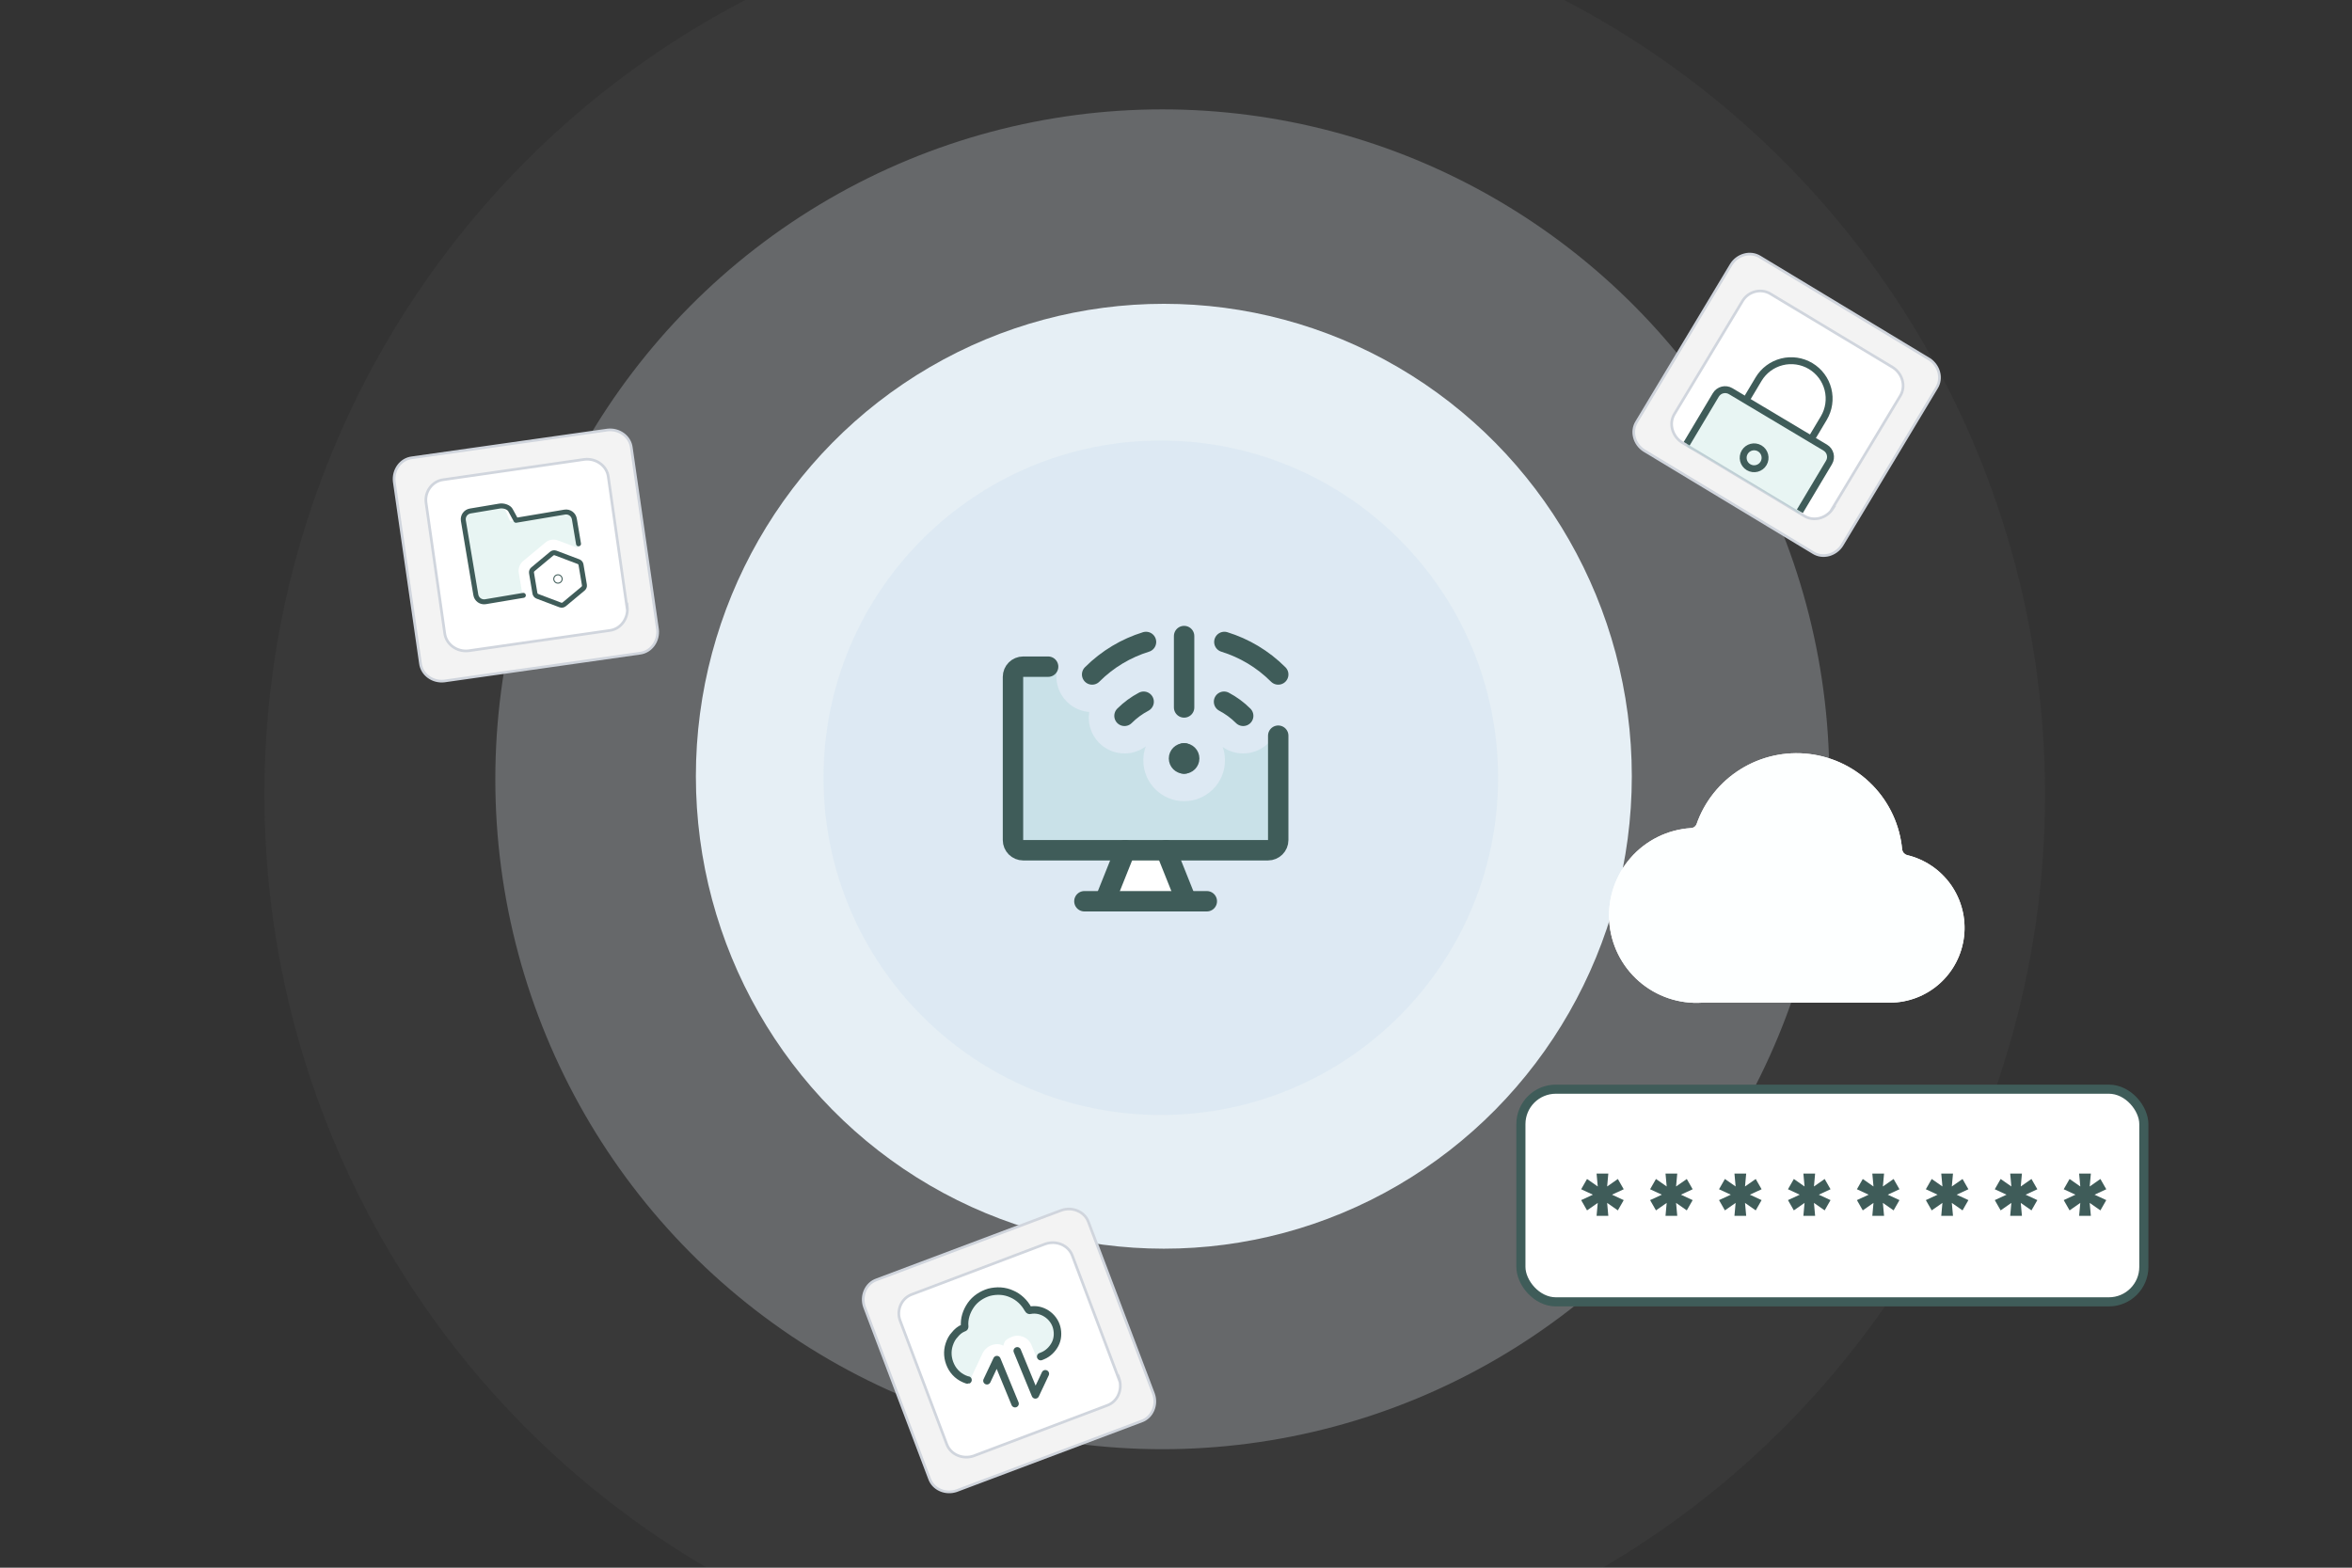 <svg width="774" height="516" viewBox="0 0 774 516" fill="none" xmlns="http://www.w3.org/2000/svg">
<rect x="0" y="0" width="774" height="516" fill="#333333" stroke="none"/>
<g clip-path="url(#clip0_11201_35292)">
<ellipse cx="380" cy="261.5" rx="293" ry="294.5" fill="#B1B1B1" fill-opacity="0.05"/>
<ellipse cx="382.5" cy="256.5" rx="219.5" ry="220.5" fill="#DFE8EE" fill-opacity="0.27"/>
<ellipse cx="383" cy="255.5" rx="154" ry="155.5" fill="#E6EFF5"/>
<circle cx="382" cy="256" r="111" fill="#74AED4" fill-opacity="0.08"/>
<path d="M627.523 281.433C627.118 281.312 626.757 281.078 626.48 280.758C626.203 280.438 626.025 280.045 625.964 279.627C625.239 271.681 621.812 264.224 616.254 258.499C610.696 252.774 603.344 249.128 595.423 248.168C587.502 247.207 579.492 248.992 572.727 253.223C565.963 257.454 560.853 263.877 558.251 271.419C558.078 271.771 557.809 272.066 557.475 272.27C557.14 272.473 556.754 272.577 556.363 272.568C552.59 272.822 548.905 273.816 545.516 275.493C542.128 277.171 539.103 279.5 536.615 282.346C531.589 288.095 529.053 295.605 529.565 303.224C530.076 310.843 533.593 317.946 539.342 322.972C545.092 327.998 552.602 330.534 560.22 330.022H622.024C628.05 329.986 633.853 327.742 638.334 323.714C642.816 319.687 645.666 314.156 646.343 308.169C647.021 302.181 645.48 296.153 642.012 291.226C638.543 286.299 633.389 282.814 627.523 281.433Z" fill="#FDFFFF"/>
<path d="M627.523 281.433C627.118 281.312 626.757 281.078 626.48 280.758C626.203 280.438 626.025 280.045 625.964 279.627C625.239 271.681 621.812 264.224 616.254 258.499C610.696 252.774 603.344 249.128 595.423 248.168C587.502 247.207 579.492 248.992 572.727 253.223C565.963 257.454 560.853 263.877 558.251 271.419C558.078 271.771 557.809 272.066 557.475 272.27C557.14 272.473 556.754 272.577 556.363 272.568C552.59 272.822 548.905 273.816 545.516 275.493C542.128 277.171 539.103 279.5 536.615 282.346C531.589 288.095 529.053 295.605 529.565 303.224C530.076 310.843 533.593 317.946 539.342 322.972C545.092 327.998 552.602 330.534 560.22 330.022H622.024C628.05 329.986 633.853 327.742 638.334 323.714C642.816 319.687 645.666 314.156 646.343 308.169C647.021 302.181 645.48 296.153 642.012 291.226C638.543 286.299 633.389 282.814 627.523 281.433Z" fill="#FDFFFF"/>
<rect x="500.5" y="358.5" width="205" height="70" rx="11.5" fill="white" stroke="#3F5C59" stroke-width="3"/>
<path d="M525.403 400.182L525.79 395.932L522.264 398.395L520.332 395.014L524.196 393.227L520.332 391.44L522.264 388.06L525.79 390.523L525.403 386.273H529.267L528.881 390.523L532.406 388.06L534.338 391.44L530.474 393.227L534.338 395.014L532.406 398.395L528.881 395.932L529.267 400.182H525.403ZM548.089 400.182L548.475 395.932L544.95 398.395L543.018 395.014L546.882 393.227L543.018 391.44L544.95 388.06L548.475 390.523L548.089 386.273H551.953L551.566 390.523L555.092 388.06L557.024 391.44L553.16 393.227L557.024 395.014L555.092 398.395L551.566 395.932L551.953 400.182H548.089ZM570.775 400.182L571.161 395.932L567.635 398.395L565.703 395.014L569.567 393.227L565.703 391.44L567.635 388.06L571.161 390.523L570.775 386.273H574.638L574.252 390.523L577.777 388.06L579.709 391.44L575.846 393.227L579.709 395.014L577.777 398.395L574.252 395.932L574.638 400.182H570.775ZM593.46 400.182L593.846 395.932L590.321 398.395L588.389 395.014L592.253 393.227L588.389 391.44L590.321 388.06L593.846 390.523L593.46 386.273H597.324L596.937 390.523L600.463 388.06L602.395 391.44L598.531 393.227L602.395 395.014L600.463 398.395L596.937 395.932L597.324 400.182H593.46ZM616.146 400.182L616.532 395.932L613.006 398.395L611.075 395.014L614.938 393.227L611.075 391.44L613.006 388.06L616.532 390.523L616.146 386.273H620.009L619.623 390.523L623.148 388.06L625.08 391.44L621.217 393.227L625.08 395.014L623.148 398.395L619.623 395.932L620.009 400.182H616.146ZM638.831 400.182L639.218 395.932L635.692 398.395L633.76 395.014L637.624 393.227L633.76 391.44L635.692 388.06L639.218 390.523L638.831 386.273H642.695L642.308 390.523L645.834 388.06L647.766 391.44L643.902 393.227L647.766 395.014L645.834 398.395L642.308 395.932L642.695 400.182H638.831ZM661.517 400.182L661.903 395.932L658.377 398.395L656.446 395.014L660.309 393.227L656.446 391.44L658.377 388.06L661.903 390.523L661.517 386.273H665.38L664.994 390.523L668.52 388.06L670.451 391.44L666.588 393.227L670.451 395.014L668.52 398.395L664.994 395.932L665.38 400.182H661.517ZM684.202 400.182L684.589 395.932L681.063 398.395L679.131 395.014L682.995 393.227L679.131 391.44L681.063 388.06L684.589 390.523L684.202 386.273H688.066L687.68 390.523L691.205 388.06L693.137 391.44L689.273 393.227L693.137 395.014L691.205 398.395L687.68 395.932L688.066 400.182H684.202Z" fill="#3F5C59"/>
<g clip-path="url(#clip1_11201_35292)">
<path fill-rule="evenodd" clip-rule="evenodd" d="M420.641 238.435C420.218 240.675 419.139 242.816 417.406 244.549C413.314 248.641 406.956 249.084 402.374 245.88C402.85 247.256 403.108 248.733 403.108 250.271C403.108 257.687 397.096 263.7 389.679 263.7C382.263 263.7 376.251 257.687 376.251 250.271C376.251 248.657 376.536 247.109 377.058 245.675C372.457 249.101 365.919 248.726 361.743 244.549C358.965 241.772 357.869 237.95 358.454 234.348C355.766 234.134 353.137 232.999 351.081 230.943C347.963 227.825 346.964 223.391 348.083 219.43H336.713C334.859 219.43 333.355 220.933 333.355 222.787V276.501C333.355 278.355 334.859 279.858 336.713 279.858H417.284C419.138 279.858 420.641 278.355 420.641 276.501V238.435Z" fill="#209E91" fill-opacity="0.102"/>
<path d="M390.427 296.641L383.713 279.855H370.285L363.57 296.641H390.427Z" fill="white"/>
<path d="M344.919 219.43H336.713C334.859 219.43 333.355 220.933 333.355 222.787V276.501C333.355 278.355 334.859 279.858 336.713 279.858H417.284C419.138 279.858 420.641 278.355 420.641 276.501V242.148" stroke="#3F5C59" stroke-width="6.714" stroke-linecap="round" stroke-linejoin="round"/>
<path d="M370.285 279.855L363.57 296.641" stroke="#3F5C59" stroke-width="6.714" stroke-linecap="round" stroke-linejoin="round"/>
<path d="M383.715 279.855L390.429 296.641" stroke="#3F5C59" stroke-width="6.714" stroke-linecap="round" stroke-linejoin="round"/>
<path d="M356.855 296.645H397.141" stroke="#3F5C59" stroke-width="6.714" stroke-linecap="round" stroke-linejoin="round"/>
<path d="M389.668 209.355V232.855" stroke="#3F5C59" stroke-width="6.714" stroke-linecap="round" stroke-linejoin="round"/>
<path d="M389.667 251.322C388.74 251.322 387.988 250.57 387.988 249.643C387.988 248.716 388.74 247.965 389.667 247.965" stroke="#3F5C59" stroke-width="6.714" stroke-linecap="round" stroke-linejoin="round"/>
<path d="M389.668 251.322C390.595 251.322 391.347 250.57 391.347 249.643C391.347 248.716 390.595 247.965 389.668 247.965" stroke="#3F5C59" stroke-width="6.714" stroke-linecap="round" stroke-linejoin="round"/>
<path d="M359.402 222C364.527 216.875 370.635 213.307 377.13 211.297" stroke="#3F5C59" stroke-width="6.714" stroke-linecap="round" stroke-linejoin="round"/>
<path d="M420.641 222C415.516 216.875 409.408 213.307 402.914 211.297" stroke="#3F5C59" stroke-width="6.714" stroke-linecap="round" stroke-linejoin="round"/>
<path d="M370.051 235.615C371.939 233.727 374.069 232.179 376.354 230.969" stroke="#3F5C59" stroke-width="6.714" stroke-linecap="round" stroke-linejoin="round"/>
<path d="M409.112 235.615C407.224 233.727 405.094 232.179 402.809 230.969" stroke="#3F5C59" stroke-width="6.714" stroke-linecap="round" stroke-linejoin="round"/>
</g>
<path d="M216.384 207.154L207.764 147.371C207.319 143.607 203.67 141.099 199.907 141.544L135.568 150.676C131.804 151.122 129.296 154.77 129.741 158.534L138.361 218.318C138.806 222.082 142.455 224.59 146.218 224.144L210.557 215.012C214.321 214.567 216.829 210.918 216.384 207.154Z" fill="#F3F3F3" stroke="#D0D5DD" stroke-width="0.881" stroke-miterlimit="10"/>
<path d="M206.314 199.861L200.191 157.032C199.746 153.269 196.097 150.761 192.333 151.206L145.934 157.881C142.171 158.326 139.663 161.975 140.214 165.546L146.338 208.374C146.783 212.137 150.432 214.645 154.195 214.2L200.594 207.525C204.358 207.08 206.866 203.431 206.421 199.668L206.314 199.861Z" fill="white" stroke="#D0D5DD" stroke-width="0.881" stroke-miterlimit="10"/>
<g clip-path="url(#clip2_11201_35292)">
<path fill-rule="evenodd" clip-rule="evenodd" d="M152.487 171.363L156.587 195.794C156.839 197.293 158.258 198.304 159.757 198.053L171.973 196.003L170.72 188.538C170.477 187.089 171.021 185.621 172.15 184.681L179.496 178.564C180.639 177.612 182.207 177.349 183.599 177.876L190.288 180.407L188.687 170.87C188.435 169.37 187.016 168.359 185.517 168.611L167.872 171.572L166.463 168.34C165.958 167.183 164.73 166.517 163.484 166.726L154.746 168.193C153.247 168.444 152.235 169.864 152.487 171.363Z" fill="#209E91" fill-opacity="0.102"/>
<path d="M172.226 195.96L159.757 198.053C158.258 198.304 156.839 197.293 156.587 195.794L152.487 171.363C152.235 169.864 153.247 168.444 154.746 168.193L164.451 166.564C165.696 166.355 167.568 166.912 168.073 168.07L169.805 171.248L185.839 168.557C187.338 168.305 188.757 169.316 189.009 170.815L190.383 179.001" stroke="#3F5C59" stroke-width="1.633" stroke-linecap="round" stroke-linejoin="round"/>
<path d="M174.914 188.604C174.837 188.145 175.009 187.681 175.366 187.384L181.55 182.234C181.912 181.933 182.408 181.85 182.848 182.016L190.375 184.865C190.809 185.029 191.124 185.412 191.201 185.87L192.319 192.534C192.396 192.992 192.224 193.457 191.867 193.754L185.683 198.903C185.321 199.205 184.825 199.288 184.384 199.121L176.858 196.273C176.423 196.108 176.109 195.726 176.032 195.267L174.914 188.604Z" stroke="#3F5C59" stroke-width="1.633" stroke-linecap="round" stroke-linejoin="round"/>
<path d="M182.259 190.795C182.319 191.155 182.52 191.476 182.818 191.688C183.115 191.9 183.484 191.985 183.844 191.924C184.204 191.864 184.525 191.663 184.737 191.366C184.949 191.068 185.034 190.699 184.974 190.339C184.913 189.979 184.712 189.658 184.415 189.446C184.118 189.234 183.748 189.149 183.389 189.21C183.029 189.27 182.707 189.471 182.496 189.768C182.284 190.066 182.199 190.435 182.259 190.795Z" stroke="#3F5C59" stroke-width="0.327" stroke-linecap="round" stroke-linejoin="round"/>
</g>
<path d="M606.149 179.473L637.261 127.7C639.295 124.502 638.053 120.253 634.855 118.219L579.228 84.625C576.031 82.591 571.781 83.833 569.747 87.031L538.635 138.804C536.601 142.001 537.843 146.251 541.041 148.285L596.667 181.879C599.865 183.913 604.115 182.671 606.149 179.473Z" fill="#F3F3F3" stroke="#D0D5DD" stroke-width="0.881" stroke-miterlimit="10"/>
<path d="M602.955 167.457L625.283 130.4C627.317 127.202 626.075 122.952 622.877 120.918L582.705 96.761C579.507 94.727 575.257 95.969 573.427 99.084L551.1 136.141C549.066 139.339 550.308 143.589 553.505 145.623L593.678 169.78C596.876 171.814 601.125 170.572 603.16 167.375L602.955 167.457Z" fill="white" stroke="#D0D5DD" stroke-width="0.881" stroke-miterlimit="10"/>
<g clip-path="url(#clip3_11201_35292)">
<path d="M601.042 147.561L569.539 128.756C567.846 127.745 565.653 128.299 564.642 129.992L555.29 145.66C554.279 147.354 556.703 147.739 558.396 148.75L589.9 167.555C591.593 168.566 591.915 169.82 592.926 168.126L602.279 152.458C603.289 150.764 602.736 148.572 601.042 147.561Z" fill="#209E91" fill-opacity="0.102"/>
<path d="M555.057 146.051L564.642 129.992C565.653 128.299 567.846 127.745 569.539 128.756L600.652 147.328C602.346 148.339 602.899 150.531 601.888 152.225L592.303 168.283" stroke="#3F5C59" stroke-width="2.273" stroke-linejoin="round"/>
<path d="M596.724 143.4L600.169 137.629C601.868 134.782 602.367 131.377 601.556 128.163C600.744 124.949 598.689 122.188 595.843 120.489C592.996 118.79 589.591 118.291 586.377 119.102C583.162 119.914 580.402 121.969 578.703 124.815L575.258 130.586" stroke="#3F5C59" stroke-width="2.273" stroke-linecap="round" stroke-linejoin="round"/>
<path d="M575.404 153.776C577.113 154.796 579.326 154.238 580.347 152.528C581.367 150.819 580.808 148.606 579.099 147.586C577.39 146.565 575.177 147.124 574.156 148.833C573.136 150.543 573.695 152.756 575.404 153.776Z" stroke="#3F5C59" stroke-width="2.273" stroke-linecap="round" stroke-linejoin="round"/>
</g>
<path d="M379.616 458.833L358.231 402.343C356.98 398.766 352.873 397.109 349.296 398.36L288.471 421.234C284.894 422.486 283.237 426.592 284.489 430.169L305.873 486.659C307.125 490.236 311.231 491.893 314.808 490.641L375.633 467.767C379.21 466.516 380.867 462.41 379.616 458.833Z" fill="#F3F3F3" stroke="#D0D5DD" stroke-width="0.881" stroke-miterlimit="10"/>
<path d="M368.204 453.896L352.934 413.417C351.683 409.839 347.576 408.183 343.999 409.434L300.154 426.017C296.576 427.268 294.92 431.374 296.233 434.74L311.503 475.219C312.754 478.797 316.86 480.453 320.437 479.202L364.283 462.619C367.86 461.368 369.517 457.262 368.265 453.685L368.204 453.896Z" fill="white" stroke="#D0D5DD" stroke-width="0.881" stroke-miterlimit="10"/>
<path fill-rule="evenodd" clip-rule="evenodd" d="M338.568 431.179C338.568 431.179 338.844 431.199 339.005 431.267C340.905 431.019 342.812 431.435 344.403 432.383C346.041 433.444 347.203 434.968 347.726 436.889C348.202 438.695 348.108 440.736 347.207 442.442C346.307 444.147 344.991 445.49 343.164 446.241L341.224 447.04L339.439 442.702C338.405 440.19 335.505 438.981 332.993 440.014C330.482 441.048 330.602 441.666 330.179 442.908C329.535 442.639 328.89 442.37 328.111 442.424C326.117 442.443 324.317 443.584 323.417 445.29L320.138 452.245C319.756 452.937 319.648 453.649 319.701 454.428C319.151 454.387 318.553 454.233 317.956 454.078C315.633 453.299 313.76 451.666 312.706 449.43C311.652 447.194 311.445 444.743 312.224 442.42C312.58 441.339 313.212 440.278 314.004 439.285C314.844 438.405 315.73 437.64 316.825 437.056C316.939 437.009 317.053 436.962 317.167 436.915C317.167 436.915 317.349 436.707 317.302 436.593C317.208 434.095 317.894 431.544 319.318 429.489C320.742 427.435 322.951 425.992 325.329 425.281C327.706 424.569 330.344 424.819 332.761 425.826C335.064 426.881 336.984 428.627 338.152 430.817C338.199 430.931 338.246 431.045 338.407 431.112L338.568 431.179Z" fill="#209E91" fill-opacity="0.1"/>
<path d="M324.789 454.47L328.068 447.515L334.034 462.013" stroke="#3F5C59" stroke-width="2.469" stroke-linecap="round" stroke-linejoin="round"/>
<path d="M344.002 452.168L340.724 459.123L334.758 444.625" stroke="#3F5C59" stroke-width="2.469" stroke-linecap="round" stroke-linejoin="round"/>
<path d="M342.478 446.522L343.163 446.24C344.876 445.536 346.306 444.146 347.206 442.441C348.107 440.736 348.201 438.694 347.725 436.888C347.249 435.082 346.04 433.443 344.402 432.382C342.764 431.32 340.857 430.904 339.004 431.266C338.89 431.313 338.776 431.36 338.567 431.178C338.567 431.178 338.359 430.997 338.312 430.883C337.144 428.694 335.178 426.833 332.922 425.893C330.619 424.838 328.027 424.703 325.489 425.347C323.112 426.058 320.902 427.501 319.478 429.556C318.054 431.61 317.207 434.094 317.462 436.659C317.462 436.659 317.442 436.935 317.328 436.982C317.328 436.982 317.099 437.076 316.985 437.123C315.844 437.592 314.957 438.358 314.164 439.351C313.325 440.231 312.808 441.244 312.384 442.486C311.605 444.81 311.813 447.26 312.866 449.497C313.92 451.733 315.793 453.365 318.116 454.144C318.116 454.144 318.438 454.279 318.552 454.232" stroke="#3F5C59" stroke-width="2.469" stroke-linecap="round" stroke-linejoin="round"/>
</g>
<defs>
<clipPath id="clip0_11201_35292">
<rect width="774" height="516" rx="8" fill="white"/>
</clipPath>
<clipPath id="clip1_11201_35292">
<rect width="94" height="94" fill="white" transform="translate(330 206)"/>
</clipPath>
<clipPath id="clip2_11201_35292">
<rect width="38.535" height="38.535" fill="white" transform="translate(150.441 167.52) rotate(-9.527)"/>
</clipPath>
<clipPath id="clip3_11201_35292">
<rect width="50" height="50" fill="white" transform="translate(575.523 105.75) rotate(30.834)"/>
</clipPath>
</defs>
</svg>
